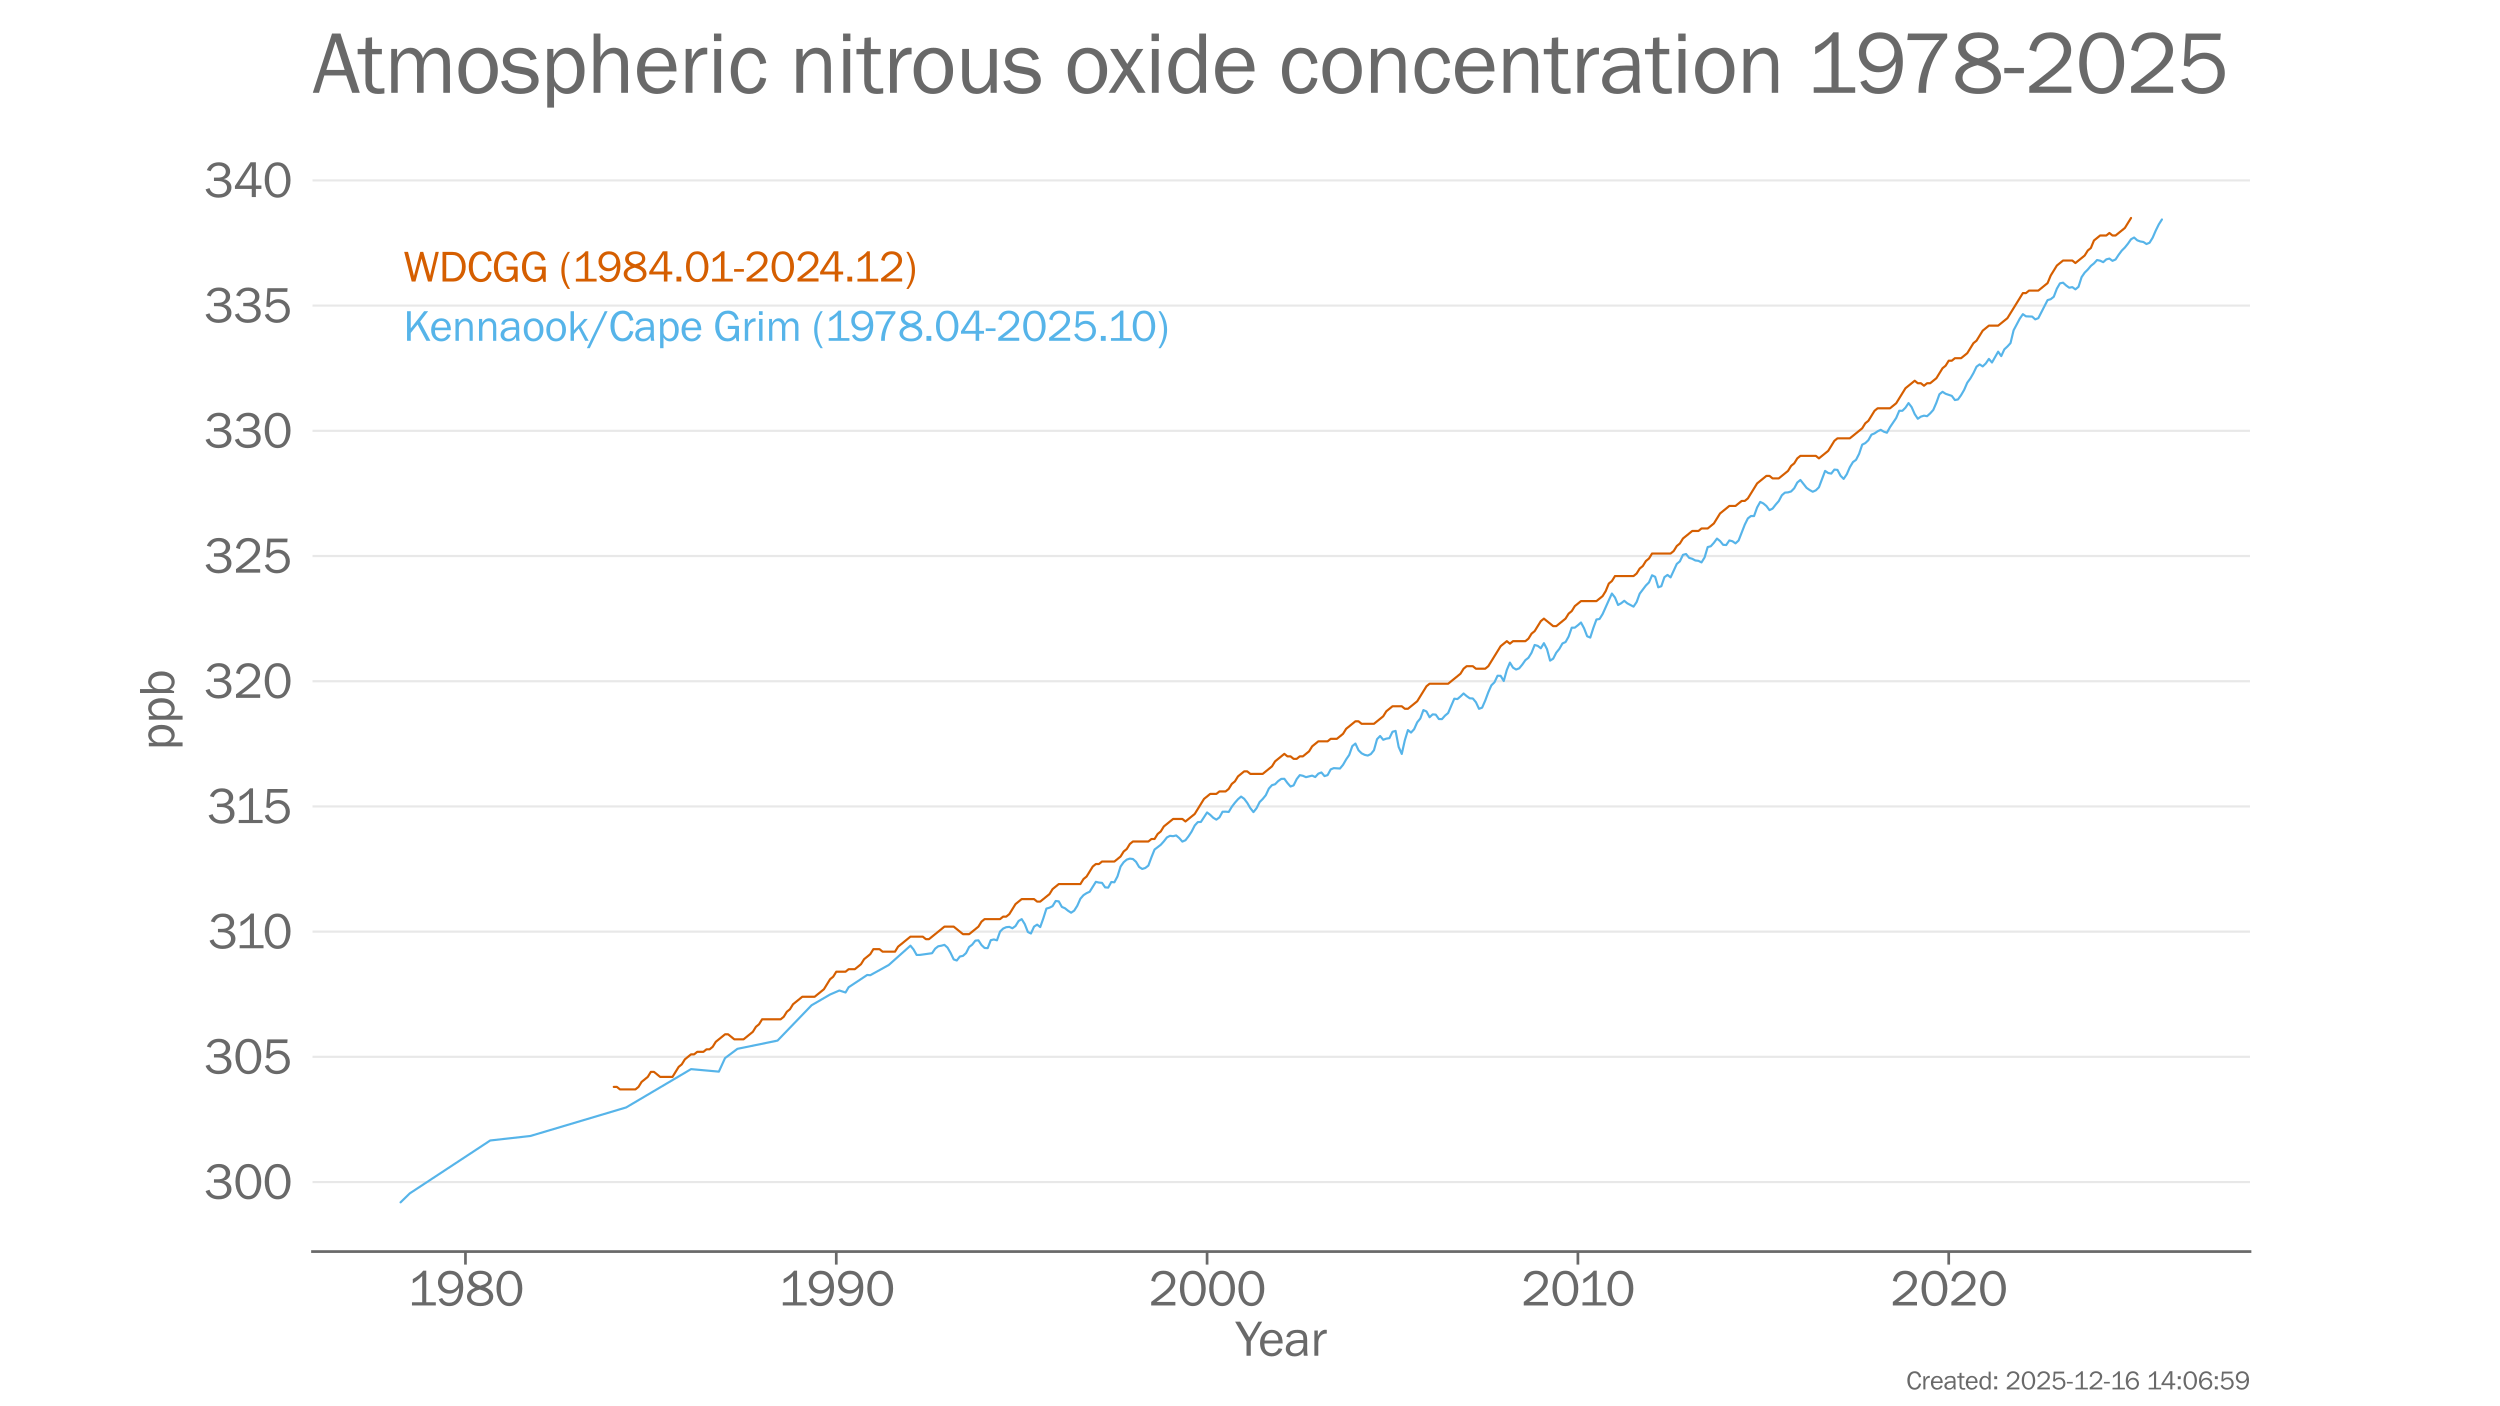 <?xml version="1.0" encoding="utf-8" standalone="no"?>
<!DOCTYPE svg PUBLIC "-//W3C//DTD SVG 1.1//EN"
  "http://www.w3.org/Graphics/SVG/1.1/DTD/svg11.dtd">
<svg xmlns:xlink="http://www.w3.org/1999/xlink" width="1152pt" height="648pt" viewBox="0 0 1152 648" xmlns="http://www.w3.org/2000/svg" version="1.1">
 <defs>
  <style type="text/css">*{stroke-linejoin: round; stroke-linecap: butt}</style>
 </defs>
 <g id="figure_1">
  <g id="patch_1">
   <path d="M 0 648 
L 1152 648 
L 1152 0 
L 0 0 
z
" style="fill: #ffffff"/>
  </g>
  <g id="axes_1">
   <g id="patch_2">
    <path d="M 144 576.72 
L 1036.8 576.72 
L 1036.8 77.76 
L 144 77.76 
L 144 576.72 
z
" style="fill: none"/>
   </g>
   <g id="patch_3">
    <path d="M 144 576.72 
L 1036.8 576.72 
" style="fill: none; stroke: #696969; stroke-width: 1.25; stroke-linejoin: miter; stroke-linecap: square"/>
   </g>
   <g id="matplotlib.axis_1">
    <g id="xtick_1">
     <g id="line2d_1">
      <defs>
       <path id="m8d6d32557e" d="M 0 0 
L 0 6 
" style="stroke: #696969; stroke-width: 1.25"/>
      </defs>
      <g>
       <use xlink:href="#m8d6d32557e" x="214.484" y="576.72" style="fill: #696969; stroke: #696969; stroke-width: 1.25"/>
      </g>
     </g>
     <g id="text_1">
      <!-- 1980 -->
      <g style="fill: #696969" transform="translate(187.668 601.551) scale(0.23 -0.23)">
       <defs>
        <path id="FranklinGothic-Book-31" d="M 3575 397 
L 3575 0 
L 588 0 
L 588 397 
L 1869 397 
L 1869 3691 
Q 1303 3100 694 2769 
L 694 3306 
Q 1534 3747 1997 4353 
L 2378 4353 
L 2378 397 
L 3575 397 
z
" transform="scale(0.016)"/>
        <path id="FranklinGothic-Book-39" d="M 366 778 
L 794 934 
Q 1059 344 1688 344 
Q 2297 344 2605 856 
Q 2913 1369 2922 2247 
Q 2503 1478 1663 1478 
Q 1069 1478 666 1883 
Q 263 2288 263 2884 
Q 263 3491 686 3922 
Q 1109 4353 1766 4353 
Q 2569 4353 2997 3789 
Q 3425 3225 3425 2238 
Q 3425 1200 2972 558 
Q 2519 -84 1681 -84 
Q 703 -84 366 778 
z
M 1781 1906 
Q 2222 1906 2520 2214 
Q 2819 2522 2819 2934 
Q 2819 3334 2536 3621 
Q 2253 3909 1791 3909 
Q 1322 3909 1050 3614 
Q 778 3319 778 2894 
Q 778 2438 1079 2172 
Q 1381 1906 1781 1906 
z
" transform="scale(0.016)"/>
        <path id="FranklinGothic-Book-38" d="M 1247 2213 
Q 438 2566 438 3238 
Q 438 3725 841 4039 
Q 1244 4353 1909 4353 
Q 2566 4353 2953 4051 
Q 3341 3750 3341 3263 
Q 3341 2584 2513 2291 
Q 3181 1981 3351 1693 
Q 3522 1406 3522 1119 
Q 3522 606 3086 261 
Q 2650 -84 1903 -84 
Q 1106 -84 668 267 
Q 231 619 231 1103 
Q 231 1825 1247 2213 
z
M 1894 2478 
Q 2431 2622 2653 2809 
Q 2875 2997 2875 3278 
Q 2875 3606 2611 3776 
Q 2347 3947 1916 3947 
Q 1503 3947 1240 3767 
Q 978 3588 978 3284 
Q 978 2984 1270 2765 
Q 1563 2547 1894 2478 
z
M 1834 1988 
Q 753 1731 753 1084 
Q 753 747 1048 533 
Q 1344 319 1919 319 
Q 2406 319 2703 528 
Q 3000 738 3000 1063 
Q 3000 1684 1834 1988 
z
" transform="scale(0.016)"/>
        <path id="FranklinGothic-Book-30" d="M 1881 -84 
Q 1144 -84 703 555 
Q 263 1194 263 2141 
Q 263 3072 681 3712 
Q 1100 4353 1866 4353 
Q 2666 4353 3080 3684 
Q 3494 3016 3494 2116 
Q 3494 1234 3069 575 
Q 2644 -84 1881 -84 
z
M 1884 334 
Q 2425 334 2684 823 
Q 2944 1313 2944 2053 
Q 2944 2863 2678 3400 
Q 2413 3938 1859 3938 
Q 1325 3938 1064 3447 
Q 803 2956 803 2156 
Q 803 1325 1078 829 
Q 1353 334 1884 334 
z
" transform="scale(0.016)"/>
       </defs>
       <use xlink:href="#FranklinGothic-Book-31"/>
       <use xlink:href="#FranklinGothic-Book-39" transform="translate(57.268 0)"/>
       <use xlink:href="#FranklinGothic-Book-38" transform="translate(115.91 0)"/>
       <use xlink:href="#FranklinGothic-Book-30" transform="translate(174.553 0)"/>
      </g>
     </g>
    </g>
    <g id="xtick_2">
     <g id="line2d_2">
      <g>
       <use xlink:href="#m8d6d32557e" x="385.355" y="576.72" style="fill: #696969; stroke: #696969; stroke-width: 1.25"/>
      </g>
     </g>
     <g id="text_2">
      <!-- 1990 -->
      <g style="fill: #696969" transform="translate(358.538 601.551) scale(0.23 -0.23)">
       <use xlink:href="#FranklinGothic-Book-31"/>
       <use xlink:href="#FranklinGothic-Book-39" transform="translate(57.268 0)"/>
       <use xlink:href="#FranklinGothic-Book-39" transform="translate(115.91 0)"/>
       <use xlink:href="#FranklinGothic-Book-30" transform="translate(174.553 0)"/>
      </g>
     </g>
    </g>
    <g id="xtick_3">
     <g id="line2d_3">
      <g>
       <use xlink:href="#m8d6d32557e" x="556.226" y="576.72" style="fill: #696969; stroke: #696969; stroke-width: 1.25"/>
      </g>
     </g>
     <g id="text_3">
      <!-- 2000 -->
      <g style="fill: #696969" transform="translate(529.251 601.551) scale(0.23 -0.23)">
       <defs>
        <path id="FranklinGothic-Book-32" d="M 3359 444 
L 3359 0 
L 331 0 
L 331 444 
Q 2125 1788 2470 2214 
Q 2816 2641 2816 3059 
Q 2816 3450 2525 3690 
Q 2234 3931 1856 3931 
Q 1466 3931 1166 3667 
Q 866 3403 828 2950 
L 331 3100 
Q 644 4353 1863 4353 
Q 2522 4353 2934 3978 
Q 3347 3603 3347 3063 
Q 3347 2691 3151 2347 
Q 2956 2003 2412 1525 
Q 1869 1047 1006 444 
L 3359 444 
z
" transform="scale(0.016)"/>
       </defs>
       <use xlink:href="#FranklinGothic-Book-32"/>
       <use xlink:href="#FranklinGothic-Book-30" transform="translate(58.643 0)"/>
       <use xlink:href="#FranklinGothic-Book-30" transform="translate(117.285 0)"/>
       <use xlink:href="#FranklinGothic-Book-30" transform="translate(175.928 0)"/>
      </g>
     </g>
    </g>
    <g id="xtick_4">
     <g id="line2d_4">
      <g>
       <use xlink:href="#m8d6d32557e" x="727.097" y="576.72" style="fill: #696969; stroke: #696969; stroke-width: 1.25"/>
      </g>
     </g>
     <g id="text_4">
      <!-- 2010 -->
      <g style="fill: #696969" transform="translate(700.927 601.551) scale(0.23 -0.23)">
       <use xlink:href="#FranklinGothic-Book-32"/>
       <use xlink:href="#FranklinGothic-Book-30" transform="translate(58.643 0)"/>
       <use xlink:href="#FranklinGothic-Book-31" transform="translate(113.535 0)"/>
       <use xlink:href="#FranklinGothic-Book-30" transform="translate(168.928 0)"/>
      </g>
     </g>
    </g>
    <g id="xtick_5">
     <g id="line2d_5">
      <g>
       <use xlink:href="#m8d6d32557e" x="897.967" y="576.72" style="fill: #696969; stroke: #696969; stroke-width: 1.25"/>
      </g>
     </g>
     <g id="text_5">
      <!-- 2020 -->
      <g style="fill: #696969" transform="translate(870.993 601.551) scale(0.23 -0.23)">
       <use xlink:href="#FranklinGothic-Book-32"/>
       <use xlink:href="#FranklinGothic-Book-30" transform="translate(58.643 0)"/>
       <use xlink:href="#FranklinGothic-Book-32" transform="translate(117.285 0)"/>
       <use xlink:href="#FranklinGothic-Book-30" transform="translate(175.928 0)"/>
      </g>
     </g>
    </g>
    <g id="text_6">
     <!-- Year -->
     <g style="fill: #696969" transform="translate(569.366 624.713) scale(0.23 -0.23)">
      <defs>
       <path id="FranklinGothic-Book-59" d="M 3328 4266 
L 1900 1794 
L 1900 0 
L 1366 0 
L 1366 1794 
L -63 4266 
L 566 4266 
L 1700 2303 
L 2841 4266 
L 3328 4266 
z
" transform="scale(0.016)"/>
       <path id="FranklinGothic-Book-65" d="M 2575 941 
L 3031 847 
Q 2906 444 2543 180 
Q 2181 -84 1691 -84 
Q 1044 -84 644 370 
Q 244 825 244 1563 
Q 244 2316 659 2780 
Q 1075 3244 1703 3244 
Q 2322 3244 2698 2816 
Q 3075 2388 3084 1534 
L 791 1534 
Q 791 819 1091 569 
Q 1391 319 1725 319 
Q 2328 319 2575 941 
z
M 2547 1900 
Q 2541 2166 2459 2372 
Q 2378 2578 2184 2723 
Q 1991 2869 1719 2869 
Q 1353 2869 1098 2606 
Q 844 2344 813 1900 
L 2547 1900 
z
" transform="scale(0.016)"/>
       <path id="FranklinGothic-Book-61" d="M 2963 0 
L 2475 0 
Q 2447 150 2419 569 
Q 2094 -84 1313 -84 
Q 781 -84 497 197 
Q 213 478 213 872 
Q 213 1350 619 1658 
Q 1025 1966 2000 1966 
Q 2131 1966 2419 1953 
Q 2419 2328 2361 2495 
Q 2303 2663 2115 2763 
Q 1928 2863 1622 2863 
Q 875 2863 753 2294 
L 300 2372 
Q 466 3244 1694 3244 
Q 2347 3244 2620 2955 
Q 2894 2666 2894 1953 
L 2894 613 
Q 2894 278 2963 0 
z
M 2419 1578 
Q 2119 1597 1963 1597 
Q 1381 1597 1059 1406 
Q 738 1216 738 850 
Q 738 619 911 456 
Q 1084 294 1413 294 
Q 1856 294 2142 616 
Q 2428 938 2428 1372 
Q 2428 1459 2419 1578 
z
" transform="scale(0.016)"/>
       <path id="FranklinGothic-Book-72" d="M 981 0 
L 491 0 
L 491 3156 
L 922 3156 
L 922 2419 
Q 1150 2941 1379 3095 
Q 1609 3250 1850 3250 
Q 1925 3250 2044 3238 
L 2044 2769 
L 1944 2769 
Q 1538 2769 1269 2466 
Q 1000 2163 981 1669 
L 981 0 
z
" transform="scale(0.016)"/>
      </defs>
      <use xlink:href="#FranklinGothic-Book-59"/>
      <use xlink:href="#FranklinGothic-Book-65" transform="translate(45.025 0)"/>
      <use xlink:href="#FranklinGothic-Book-61" transform="translate(97.076 0)"/>
      <use xlink:href="#FranklinGothic-Book-72" transform="translate(149.957 0)"/>
     </g>
    </g>
   </g>
   <g id="matplotlib.axis_2">
    <g id="ytick_1">
     <g id="line2d_6">
      <path d="M 144 544.693 
L 1036.8 544.693 
" clip-path="url(#p1c0ab66832)" style="fill: none; stroke: #d3d3d3; stroke-opacity: 0.5; stroke-linecap: round"/>
     </g>
     <g id="text_7">
      <!-- 300 -->
      <g style="fill: #696969" transform="translate(94.038 552.359) scale(0.23 -0.23)">
       <defs>
        <path id="FranklinGothic-Book-33" d="M 1238 2006 
L 1238 2431 
L 1725 2431 
Q 2259 2431 2489 2650 
Q 2719 2869 2719 3181 
Q 2719 3525 2462 3726 
Q 2206 3928 1819 3928 
Q 1100 3928 825 3234 
L 344 3372 
Q 756 4353 1869 4353 
Q 2494 4353 2878 4020 
Q 3263 3688 3263 3219 
Q 3263 2856 3031 2586 
Q 2800 2316 2438 2247 
Q 2844 2188 3136 1906 
Q 3428 1625 3428 1178 
Q 3428 644 2993 280 
Q 2559 -84 1803 -84 
Q 1203 -84 776 200 
Q 350 484 188 956 
L 684 1122 
Q 909 350 1794 350 
Q 2369 350 2620 595 
Q 2872 841 2872 1181 
Q 2872 1550 2570 1778 
Q 2269 2006 1725 2006 
L 1238 2006 
z
" transform="scale(0.016)"/>
       </defs>
       <use xlink:href="#FranklinGothic-Book-33"/>
       <use xlink:href="#FranklinGothic-Book-30" transform="translate(58.643 0)"/>
       <use xlink:href="#FranklinGothic-Book-30" transform="translate(117.285 0)"/>
      </g>
     </g>
    </g>
    <g id="ytick_2">
     <g id="line2d_7">
      <path d="M 144 486.998 
L 1036.8 486.998 
" clip-path="url(#p1c0ab66832)" style="fill: none; stroke: #d3d3d3; stroke-opacity: 0.5; stroke-linecap: round"/>
     </g>
     <g id="text_8">
      <!-- 305 -->
      <g style="fill: #696969" transform="translate(94.038 494.664) scale(0.23 -0.23)">
       <defs>
        <path id="FranklinGothic-Book-35" d="M 3128 4266 
L 3084 3806 
L 988 3806 
L 897 2422 
Q 1372 2888 1941 2888 
Q 2541 2888 2977 2472 
Q 3413 2056 3413 1409 
Q 3413 753 2939 334 
Q 2466 -84 1781 -84 
Q 1244 -84 825 197 
Q 406 478 275 925 
L 731 1081 
Q 1013 338 1788 338 
Q 2297 338 2597 639 
Q 2897 941 2897 1409 
Q 2897 1900 2600 2175 
Q 2303 2450 1888 2450 
Q 1281 2450 884 1869 
L 463 1959 
L 600 4266 
L 3128 4266 
z
" transform="scale(0.016)"/>
       </defs>
       <use xlink:href="#FranklinGothic-Book-33"/>
       <use xlink:href="#FranklinGothic-Book-30" transform="translate(58.643 0)"/>
       <use xlink:href="#FranklinGothic-Book-35" transform="translate(117.285 0)"/>
      </g>
     </g>
    </g>
    <g id="ytick_3">
     <g id="line2d_8">
      <path d="M 144 429.303 
L 1036.8 429.303 
" clip-path="url(#p1c0ab66832)" style="fill: none; stroke: #d3d3d3; stroke-opacity: 0.5; stroke-linecap: round"/>
     </g>
     <g id="text_9">
      <!-- 310 -->
      <g style="fill: #696969" transform="translate(95.878 436.968) scale(0.23 -0.23)">
       <use xlink:href="#FranklinGothic-Book-33"/>
       <use xlink:href="#FranklinGothic-Book-31" transform="translate(53.893 0)"/>
       <use xlink:href="#FranklinGothic-Book-30" transform="translate(109.285 0)"/>
      </g>
     </g>
    </g>
    <g id="ytick_4">
     <g id="line2d_9">
      <path d="M 144 371.608 
L 1036.8 371.608 
" clip-path="url(#p1c0ab66832)" style="fill: none; stroke: #d3d3d3; stroke-opacity: 0.5; stroke-linecap: round"/>
     </g>
     <g id="text_10">
      <!-- 315 -->
      <g style="fill: #696969" transform="translate(95.447 379.273) scale(0.23 -0.23)">
       <use xlink:href="#FranklinGothic-Book-33"/>
       <use xlink:href="#FranklinGothic-Book-31" transform="translate(53.893 0)"/>
       <use xlink:href="#FranklinGothic-Book-35" transform="translate(111.16 0)"/>
      </g>
     </g>
    </g>
    <g id="ytick_5">
     <g id="line2d_10">
      <path d="M 144 313.912 
L 1036.8 313.912 
" clip-path="url(#p1c0ab66832)" style="fill: none; stroke: #d3d3d3; stroke-opacity: 0.5; stroke-linecap: round"/>
     </g>
     <g id="text_11">
      <!-- 320 -->
      <g style="fill: #696969" transform="translate(94.038 321.578) scale(0.23 -0.23)">
       <use xlink:href="#FranklinGothic-Book-33"/>
       <use xlink:href="#FranklinGothic-Book-32" transform="translate(58.643 0)"/>
       <use xlink:href="#FranklinGothic-Book-30" transform="translate(117.285 0)"/>
      </g>
     </g>
    </g>
    <g id="ytick_6">
     <g id="line2d_11">
      <path d="M 144 256.217 
L 1036.8 256.217 
" clip-path="url(#p1c0ab66832)" style="fill: none; stroke: #d3d3d3; stroke-opacity: 0.5; stroke-linecap: round"/>
     </g>
     <g id="text_12">
      <!-- 325 -->
      <g style="fill: #696969" transform="translate(94.038 263.883) scale(0.23 -0.23)">
       <use xlink:href="#FranklinGothic-Book-33"/>
       <use xlink:href="#FranklinGothic-Book-32" transform="translate(58.643 0)"/>
       <use xlink:href="#FranklinGothic-Book-35" transform="translate(117.285 0)"/>
      </g>
     </g>
    </g>
    <g id="ytick_7">
     <g id="line2d_12">
      <path d="M 144 198.522 
L 1036.8 198.522 
" clip-path="url(#p1c0ab66832)" style="fill: none; stroke: #d3d3d3; stroke-opacity: 0.5; stroke-linecap: round"/>
     </g>
     <g id="text_13">
      <!-- 330 -->
      <g style="fill: #696969" transform="translate(94.038 206.187) scale(0.23 -0.23)">
       <use xlink:href="#FranklinGothic-Book-33"/>
       <use xlink:href="#FranklinGothic-Book-33" transform="translate(58.643 0)"/>
       <use xlink:href="#FranklinGothic-Book-30" transform="translate(117.285 0)"/>
      </g>
     </g>
    </g>
    <g id="ytick_8">
     <g id="line2d_13">
      <path d="M 144 140.827 
L 1036.8 140.827 
" clip-path="url(#p1c0ab66832)" style="fill: none; stroke: #d3d3d3; stroke-opacity: 0.5; stroke-linecap: round"/>
     </g>
     <g id="text_14">
      <!-- 335 -->
      <g style="fill: #696969" transform="translate(94.038 148.492) scale(0.23 -0.23)">
       <use xlink:href="#FranklinGothic-Book-33"/>
       <use xlink:href="#FranklinGothic-Book-33" transform="translate(58.643 0)"/>
       <use xlink:href="#FranklinGothic-Book-35" transform="translate(117.285 0)"/>
      </g>
     </g>
    </g>
    <g id="ytick_9">
     <g id="line2d_14">
      <path d="M 144 83.131 
L 1036.8 83.131 
" clip-path="url(#p1c0ab66832)" style="fill: none; stroke: #d3d3d3; stroke-opacity: 0.5; stroke-linecap: round"/>
     </g>
     <g id="text_15">
      <!-- 340 -->
      <g style="fill: #696969" transform="translate(94.038 90.797) scale(0.23 -0.23)">
       <defs>
        <path id="FranklinGothic-Book-34" d="M 2822 0 
L 2306 0 
L 2306 1016 
L 197 1016 
L 197 1375 
L 2153 4356 
L 2822 4356 
L 2822 1438 
L 3513 1438 
L 3513 1016 
L 2822 1016 
L 2822 0 
z
M 2306 1438 
L 2306 3456 
Q 2306 3675 2316 3928 
Q 2181 3681 2084 3528 
L 753 1438 
L 2306 1438 
z
" transform="scale(0.016)"/>
       </defs>
       <use xlink:href="#FranklinGothic-Book-33"/>
       <use xlink:href="#FranklinGothic-Book-34" transform="translate(58.643 0)"/>
       <use xlink:href="#FranklinGothic-Book-30" transform="translate(117.285 0)"/>
      </g>
     </g>
    </g>
    <g id="text_16">
     <!-- ppb -->
     <g style="fill: #696969" transform="translate(80.207 345.705) rotate(-90) scale(0.23 -0.23)">
      <defs>
       <path id="FranklinGothic-Book-70" d="M 981 -1066 
L 491 -1066 
L 491 3156 
L 931 3156 
L 931 2544 
Q 1266 3244 1928 3244 
Q 2488 3244 2831 2776 
Q 3175 2309 3175 1594 
Q 3175 822 2822 369 
Q 2469 -84 1916 -84 
Q 1322 -84 981 481 
L 981 -1066 
z
M 981 2034 
L 981 1147 
Q 1028 788 1284 553 
Q 1541 319 1819 319 
Q 2141 319 2389 600 
Q 2638 881 2638 1572 
Q 2638 2169 2413 2492 
Q 2188 2816 1816 2816 
Q 1522 2816 1289 2587 
Q 1056 2359 981 2034 
z
" transform="scale(0.016)"/>
       <path id="FranklinGothic-Book-62" d="M 728 0 
L 491 0 
L 491 4266 
L 981 4266 
L 981 2631 
Q 1319 3244 1913 3244 
Q 2456 3244 2823 2816 
Q 3191 2388 3191 1572 
Q 3191 869 2830 392 
Q 2469 -84 1891 -84 
Q 1247 -84 903 522 
L 728 0 
z
M 981 1238 
Q 1016 753 1280 534 
Q 1544 316 1838 316 
Q 2213 316 2442 641 
Q 2672 966 2672 1531 
Q 2672 2141 2450 2489 
Q 2228 2838 1834 2838 
Q 1525 2838 1276 2589 
Q 1028 2341 981 1947 
L 981 1238 
z
" transform="scale(0.016)"/>
      </defs>
      <use xlink:href="#FranklinGothic-Book-70"/>
      <use xlink:href="#FranklinGothic-Book-70" transform="translate(53.418 0)"/>
      <use xlink:href="#FranklinGothic-Book-62" transform="translate(106.836 0)"/>
     </g>
    </g>
   </g>
   <g id="text_17">
    <!-- Atmospheric nitrous oxide concentration 1978-2025 -->
    <g style="fill: #696969" transform="translate(144 42.76) scale(0.4 -0.4)">
     <defs>
      <path id="FranklinGothic-Book-41" d="M 3406 0 
L 2859 0 
L 2428 1247 
L 850 1247 
L 469 0 
L 22 0 
L 1406 4266 
L 2016 4266 
L 3406 0 
z
M 2316 1647 
L 1659 3697 
L 997 1647 
L 2316 1647 
z
" transform="scale(0.016)"/>
      <path id="FranklinGothic-Book-74" d="M 1922 338 
L 1922 -50 
Q 1663 -84 1472 -84 
Q 556 -84 556 872 
L 556 2772 
L -3 2772 
L -3 3156 
L 556 3156 
L 578 3950 
L 1034 3994 
L 1034 3156 
L 1741 3156 
L 1741 2772 
L 1034 2772 
L 1034 791 
Q 1034 303 1541 303 
Q 1709 303 1922 338 
z
" transform="scale(0.016)"/>
      <path id="FranklinGothic-Book-6d" d="M 4719 0 
L 4241 0 
L 4241 1963 
Q 4241 2266 4198 2417 
Q 4156 2569 3993 2695 
Q 3831 2822 3628 2822 
Q 3347 2822 3086 2564 
Q 2825 2306 2825 1778 
L 2825 0 
L 2350 0 
L 2350 2078 
Q 2350 2494 2151 2666 
Q 1953 2838 1734 2838 
Q 1422 2838 1190 2569 
Q 959 2300 959 1888 
L 959 0 
L 491 0 
L 491 3156 
L 913 3156 
L 913 2550 
Q 1266 3244 1884 3244 
Q 2225 3244 2462 3022 
Q 2700 2800 2769 2488 
Q 3094 3244 3766 3244 
Q 4088 3244 4330 3059 
Q 4572 2875 4645 2636 
Q 4719 2397 4719 1963 
L 4719 0 
z
" transform="scale(0.016)"/>
      <path id="FranklinGothic-Book-6f" d="M 1622 -84 
Q 972 -84 608 397 
Q 244 878 244 1591 
Q 244 2344 653 2794 
Q 1063 3244 1672 3244 
Q 2325 3244 2701 2770 
Q 3078 2297 3078 1588 
Q 3078 850 2672 383 
Q 2266 -84 1622 -84 
z
M 1659 319 
Q 2034 319 2287 628 
Q 2541 938 2541 1591 
Q 2541 2247 2275 2542 
Q 2009 2838 1653 2838 
Q 1288 2838 1034 2539 
Q 781 2241 781 1594 
Q 781 909 1034 614 
Q 1288 319 1659 319 
z
" transform="scale(0.016)"/>
      <path id="FranklinGothic-Book-73" d="M 66 819 
L 534 916 
Q 691 319 1522 319 
Q 1828 319 2040 456 
Q 2253 594 2253 844 
Q 2253 1216 1713 1316 
L 1047 1441 
Q 656 1516 425 1734 
Q 194 1953 194 2313 
Q 194 2709 509 2976 
Q 825 3244 1359 3244 
Q 2388 3244 2628 2441 
L 2178 2344 
Q 1984 2838 1381 2838 
Q 1081 2838 889 2714 
Q 697 2591 697 2369 
Q 697 2019 1188 1928 
L 1803 1819 
Q 2769 1644 2769 884 
Q 2769 450 2409 183 
Q 2050 -84 1453 -84 
Q 331 -84 66 819 
z
" transform="scale(0.016)"/>
      <path id="FranklinGothic-Book-68" d="M 2966 0 
L 2475 0 
L 2475 1916 
Q 2475 2253 2433 2422 
Q 2391 2591 2233 2714 
Q 2075 2838 1869 2838 
Q 1491 2838 1236 2528 
Q 981 2219 981 1700 
L 981 0 
L 491 0 
L 491 4266 
L 981 4266 
L 981 2575 
Q 1316 3244 1938 3244 
Q 2216 3244 2433 3134 
Q 2650 3025 2765 2847 
Q 2881 2669 2923 2495 
Q 2966 2322 2966 1916 
L 2966 0 
z
" transform="scale(0.016)"/>
      <path id="FranklinGothic-Book-69" d="M 997 4266 
L 997 3722 
L 469 3722 
L 469 4266 
L 997 4266 
z
M 981 3156 
L 981 0 
L 491 0 
L 491 3156 
L 981 3156 
z
" transform="scale(0.016)"/>
      <path id="FranklinGothic-Book-63" d="M 2356 1106 
L 2800 1028 
Q 2706 506 2384 211 
Q 2063 -84 1581 -84 
Q 928 -84 586 397 
Q 244 878 244 1572 
Q 244 2291 605 2767 
Q 966 3244 1588 3244 
Q 2103 3244 2414 2936 
Q 2725 2628 2800 2141 
L 2356 2056 
Q 2231 2838 1600 2838 
Q 1194 2838 975 2492 
Q 756 2147 756 1597 
Q 756 991 973 655 
Q 1191 319 1584 319 
Q 2194 319 2356 1106 
z
" transform="scale(0.016)"/>
      <path id="FranklinGothic-Book-20" transform="scale(0.016)"/>
      <path id="FranklinGothic-Book-6e" d="M 2978 0 
L 2519 0 
L 2519 2028 
Q 2519 2466 2328 2644 
Q 2138 2822 1866 2822 
Q 1491 2822 1236 2522 
Q 981 2222 981 1731 
L 981 0 
L 491 0 
L 491 3156 
L 947 3156 
L 947 2575 
Q 1331 3244 1944 3244 
Q 2297 3244 2545 3061 
Q 2794 2878 2886 2650 
Q 2978 2422 2978 1825 
L 2978 0 
z
" transform="scale(0.016)"/>
      <path id="FranklinGothic-Book-75" d="M 2975 0 
L 2534 0 
L 2534 603 
Q 2197 -84 1528 -84 
Q 1044 -84 767 234 
Q 491 553 491 1141 
L 491 3156 
L 981 3156 
L 981 1141 
Q 981 672 1176 495 
Q 1372 319 1606 319 
Q 1844 319 2036 453 
Q 2228 588 2356 836 
Q 2484 1084 2484 1378 
L 2484 3156 
L 2975 3156 
L 2975 0 
z
" transform="scale(0.016)"/>
      <path id="FranklinGothic-Book-78" d="M 2691 0 
L 2125 0 
L 1322 1281 
L 500 0 
L 22 0 
L 1084 1638 
L 125 3156 
L 691 3156 
L 1366 2078 
L 2053 3156 
L 2525 3156 
L 1606 1744 
L 2691 0 
z
" transform="scale(0.016)"/>
      <path id="FranklinGothic-Book-64" d="M 2956 4266 
L 2956 0 
L 2509 0 
L 2509 541 
Q 2178 -84 1513 -84 
Q 959 -84 603 380 
Q 247 844 247 1553 
Q 247 2278 600 2761 
Q 953 3244 1538 3244 
Q 2106 3244 2466 2725 
L 2466 4266 
L 2956 4266 
z
M 2466 1938 
Q 2466 2353 2212 2603 
Q 1959 2853 1622 2853 
Q 1256 2853 1020 2528 
Q 784 2203 784 1616 
Q 784 981 1001 650 
Q 1219 319 1597 319 
Q 1941 319 2203 606 
Q 2466 894 2466 1281 
L 2466 1938 
z
" transform="scale(0.016)"/>
      <path id="FranklinGothic-Book-37" d="M 1797 0 
L 1247 0 
Q 1247 1072 1684 2086 
Q 2122 3100 2756 3797 
L 441 3797 
L 494 4266 
L 3313 4266 
L 3313 3947 
Q 2550 3028 2172 2034 
Q 1794 1041 1794 147 
Q 1794 97 1797 0 
z
" transform="scale(0.016)"/>
      <path id="FranklinGothic-Book-2d" d="M 1506 1791 
L 1506 1409 
L 94 1409 
L 94 1791 
L 1506 1791 
z
" transform="scale(0.016)"/>
     </defs>
     <use xlink:href="#FranklinGothic-Book-41"/>
     <use xlink:href="#FranklinGothic-Book-74" transform="translate(52.064 0)"/>
     <use xlink:href="#FranklinGothic-Book-6d" transform="translate(82.826 0)"/>
     <use xlink:href="#FranklinGothic-Book-6f" transform="translate(164.223 0)"/>
     <use xlink:href="#FranklinGothic-Book-73" transform="translate(216.176 0)"/>
     <use xlink:href="#FranklinGothic-Book-70" transform="translate(262.562 0)"/>
     <use xlink:href="#FranklinGothic-Book-68" transform="translate(315.98 0)"/>
     <use xlink:href="#FranklinGothic-Book-65" transform="translate(369.984 0)"/>
     <use xlink:href="#FranklinGothic-Book-72" transform="translate(422.035 0)"/>
     <use xlink:href="#FranklinGothic-Book-69" transform="translate(454.994 0)"/>
     <use xlink:href="#FranklinGothic-Book-63" transform="translate(477.943 0)"/>
     <use xlink:href="#FranklinGothic-Book-20" transform="translate(524.525 0)"/>
     <use xlink:href="#FranklinGothic-Book-6e" transform="translate(549.525 0)"/>
     <use xlink:href="#FranklinGothic-Book-69" transform="translate(603.725 0)"/>
     <use xlink:href="#FranklinGothic-Book-74" transform="translate(626.674 0)"/>
     <use xlink:href="#FranklinGothic-Book-72" transform="translate(657.436 0)"/>
     <use xlink:href="#FranklinGothic-Book-6f" transform="translate(688.645 0)"/>
     <use xlink:href="#FranklinGothic-Book-75" transform="translate(740.598 0)"/>
     <use xlink:href="#FranklinGothic-Book-73" transform="translate(794.748 0)"/>
     <use xlink:href="#FranklinGothic-Book-20" transform="translate(841.135 0)"/>
     <use xlink:href="#FranklinGothic-Book-6f" transform="translate(866.135 0)"/>
     <use xlink:href="#FranklinGothic-Book-78" transform="translate(916.713 0)"/>
     <use xlink:href="#FranklinGothic-Book-69" transform="translate(959.096 0)"/>
     <use xlink:href="#FranklinGothic-Book-64" transform="translate(982.045 0)"/>
     <use xlink:href="#FranklinGothic-Book-65" transform="translate(1035.902 0)"/>
     <use xlink:href="#FranklinGothic-Book-20" transform="translate(1087.953 0)"/>
     <use xlink:href="#FranklinGothic-Book-63" transform="translate(1112.953 0)"/>
     <use xlink:href="#FranklinGothic-Book-6f" transform="translate(1159.535 0)"/>
     <use xlink:href="#FranklinGothic-Book-6e" transform="translate(1211.488 0)"/>
     <use xlink:href="#FranklinGothic-Book-63" transform="translate(1265.688 0)"/>
     <use xlink:href="#FranklinGothic-Book-65" transform="translate(1312.27 0)"/>
     <use xlink:href="#FranklinGothic-Book-6e" transform="translate(1364.32 0)"/>
     <use xlink:href="#FranklinGothic-Book-74" transform="translate(1418.52 0)"/>
     <use xlink:href="#FranklinGothic-Book-72" transform="translate(1449.281 0)"/>
     <use xlink:href="#FranklinGothic-Book-61" transform="translate(1482.24 0)"/>
     <use xlink:href="#FranklinGothic-Book-74" transform="translate(1535.121 0)"/>
     <use xlink:href="#FranklinGothic-Book-69" transform="translate(1565.883 0)"/>
     <use xlink:href="#FranklinGothic-Book-6f" transform="translate(1588.832 0)"/>
     <use xlink:href="#FranklinGothic-Book-6e" transform="translate(1640.785 0)"/>
     <use xlink:href="#FranklinGothic-Book-20" transform="translate(1694.984 0)"/>
     <use xlink:href="#FranklinGothic-Book-31" transform="translate(1719.984 0)"/>
     <use xlink:href="#FranklinGothic-Book-39" transform="translate(1777.252 0)"/>
     <use xlink:href="#FranklinGothic-Book-37" transform="translate(1830.145 0)"/>
     <use xlink:href="#FranklinGothic-Book-38" transform="translate(1888.787 0)"/>
     <use xlink:href="#FranklinGothic-Book-2d" transform="translate(1947.43 0)"/>
     <use xlink:href="#FranklinGothic-Book-32" transform="translate(1972.43 0)"/>
     <use xlink:href="#FranklinGothic-Book-30" transform="translate(2031.072 0)"/>
     <use xlink:href="#FranklinGothic-Book-32" transform="translate(2089.715 0)"/>
     <use xlink:href="#FranklinGothic-Book-35" transform="translate(2148.357 0)"/>
    </g>
   </g>
   <g id="legend_1">
    <g id="text_18">
     <!-- WDCGG (1984.01-2024.12) -->
     <g style="fill: #d55e00" transform="translate(185.856 129.718) scale(0.2 -0.2)">
      <defs>
       <path id="FranklinGothic-Book-57" d="M 5109 4266 
L 4081 0 
L 3547 0 
L 2616 3309 
L 1750 0 
L 1203 0 
L 122 4266 
L 675 4266 
L 1528 809 
L 2434 4266 
L 2866 4266 
L 3844 809 
L 4641 4266 
L 5109 4266 
z
" transform="scale(0.016)"/>
       <path id="FranklinGothic-Book-44" d="M 534 0 
L 534 4266 
L 1966 4266 
Q 2869 4266 3372 3650 
Q 3875 3034 3875 2144 
Q 3875 1241 3384 620 
Q 2894 0 2141 0 
L 534 0 
z
M 1069 453 
L 1934 453 
Q 2622 453 2978 928 
Q 3334 1403 3334 2181 
Q 3334 2813 2995 3316 
Q 2656 3819 1934 3819 
L 1069 3819 
L 1069 453 
z
" transform="scale(0.016)"/>
       <path id="FranklinGothic-Book-43" d="M 3091 1434 
L 3578 1325 
Q 3228 -84 1997 -84 
Q 1188 -84 727 569 
Q 266 1222 266 2175 
Q 266 3159 747 3756 
Q 1228 4353 2038 4353 
Q 3238 4353 3578 2981 
L 3075 2881 
Q 2800 3900 2034 3900 
Q 1469 3900 1158 3426 
Q 847 2953 847 2097 
Q 847 1313 1165 839 
Q 1484 366 2009 366 
Q 2825 366 3091 1434 
z
" transform="scale(0.016)"/>
       <path id="FranklinGothic-Book-47" d="M 3694 2150 
L 3694 -56 
L 3366 -56 
L 3219 478 
Q 2825 -84 2047 -84 
Q 1203 -84 734 550 
Q 266 1184 266 2091 
Q 266 3059 762 3706 
Q 1259 4353 2113 4353 
Q 3291 4353 3650 3116 
L 3144 2994 
Q 3034 3469 2734 3684 
Q 2434 3900 2078 3900 
Q 1447 3900 1147 3390 
Q 847 2881 847 2113 
Q 847 1284 1183 817 
Q 1519 350 2097 350 
Q 2547 350 2848 648 
Q 3150 947 3150 1472 
Q 3150 1569 3144 1703 
L 2088 1703 
L 2088 2150 
L 3694 2150 
z
" transform="scale(0.016)"/>
       <path id="FranklinGothic-Book-28" d="M 1581 -1066 
L 1253 -1066 
Q 334 141 334 1606 
Q 334 3006 1253 4266 
L 1581 4266 
Q 791 3088 791 1600 
Q 791 181 1581 -1066 
z
" transform="scale(0.016)"/>
       <path id="FranklinGothic-Book-2e" d="M 1150 700 
L 1150 0 
L 453 0 
L 453 700 
L 1150 700 
z
" transform="scale(0.016)"/>
       <path id="FranklinGothic-Book-29" d="M 297 4266 
L 622 4266 
Q 1544 3059 1544 1594 
Q 1544 194 622 -1066 
L 297 -1066 
Q 1088 113 1088 1600 
Q 1088 3019 297 4266 
z
" transform="scale(0.016)"/>
      </defs>
      <use xlink:href="#FranklinGothic-Book-57"/>
      <use xlink:href="#FranklinGothic-Book-44" transform="translate(81.738 0)"/>
      <use xlink:href="#FranklinGothic-Book-43" transform="translate(146.436 0)"/>
      <use xlink:href="#FranklinGothic-Book-47" transform="translate(204.346 0)"/>
      <use xlink:href="#FranklinGothic-Book-47" transform="translate(269.043 0)"/>
      <use xlink:href="#FranklinGothic-Book-20" transform="translate(333.74 0)"/>
      <use xlink:href="#FranklinGothic-Book-28" transform="translate(358.74 0)"/>
      <use xlink:href="#FranklinGothic-Book-31" transform="translate(388.086 0)"/>
      <use xlink:href="#FranklinGothic-Book-39" transform="translate(445.354 0)"/>
      <use xlink:href="#FranklinGothic-Book-38" transform="translate(503.996 0)"/>
      <use xlink:href="#FranklinGothic-Book-34" transform="translate(563.389 0)"/>
      <use xlink:href="#FranklinGothic-Book-2e" transform="translate(622.031 0)"/>
      <use xlink:href="#FranklinGothic-Book-30" transform="translate(647.031 0)"/>
      <use xlink:href="#FranklinGothic-Book-31" transform="translate(701.924 0)"/>
      <use xlink:href="#FranklinGothic-Book-2d" transform="translate(760.566 0)"/>
      <use xlink:href="#FranklinGothic-Book-32" transform="translate(785.566 0)"/>
      <use xlink:href="#FranklinGothic-Book-30" transform="translate(844.209 0)"/>
      <use xlink:href="#FranklinGothic-Book-32" transform="translate(902.852 0)"/>
      <use xlink:href="#FranklinGothic-Book-34" transform="translate(957.119 0)"/>
      <use xlink:href="#FranklinGothic-Book-2e" transform="translate(1015.762 0)"/>
      <use xlink:href="#FranklinGothic-Book-31" transform="translate(1036.887 0)"/>
      <use xlink:href="#FranklinGothic-Book-32" transform="translate(1095.529 0)"/>
      <use xlink:href="#FranklinGothic-Book-29" transform="translate(1154.172 0)"/>
     </g>
    </g>
    <g id="text_19">
     <!-- Kennaook/Cape Grim (1978.04-2025.10) -->
     <g style="fill: #56b4e9" transform="translate(185.856 157.05) scale(0.2 -0.2)">
      <defs>
       <path id="FranklinGothic-Book-4b" d="M 3906 0 
L 3322 0 
L 2047 2353 
L 1069 1138 
L 1069 0 
L 534 0 
L 534 4266 
L 1069 4266 
L 1069 1791 
L 2997 4266 
L 3575 4266 
L 2419 2772 
L 3906 0 
z
" transform="scale(0.016)"/>
       <path id="FranklinGothic-Book-6b" d="M 3097 0 
L 2588 0 
L 1666 1763 
L 981 975 
L 981 0 
L 491 0 
L 491 4266 
L 981 4266 
L 981 1534 
L 2447 3156 
L 2972 3156 
L 1984 2047 
L 3097 0 
z
" transform="scale(0.016)"/>
       <path id="FranklinGothic-Book-2f" d="M 119 -1066 
L -300 -1066 
L 2275 4266 
L 2694 4266 
L 119 -1066 
z
" transform="scale(0.016)"/>
      </defs>
      <use xlink:href="#FranklinGothic-Book-4b"/>
      <use xlink:href="#FranklinGothic-Book-65" transform="translate(60.217 0)"/>
      <use xlink:href="#FranklinGothic-Book-6e" transform="translate(112.268 0)"/>
      <use xlink:href="#FranklinGothic-Book-6e" transform="translate(166.467 0)"/>
      <use xlink:href="#FranklinGothic-Book-61" transform="translate(220.666 0)"/>
      <use xlink:href="#FranklinGothic-Book-6f" transform="translate(273.547 0)"/>
      <use xlink:href="#FranklinGothic-Book-6f" transform="translate(325.5 0)"/>
      <use xlink:href="#FranklinGothic-Book-6b" transform="translate(377.453 0)"/>
      <use xlink:href="#FranklinGothic-Book-2f" transform="translate(427.551 0)"/>
      <use xlink:href="#FranklinGothic-Book-43" transform="translate(472.961 0)"/>
      <use xlink:href="#FranklinGothic-Book-61" transform="translate(530.871 0)"/>
      <use xlink:href="#FranklinGothic-Book-70" transform="translate(583.752 0)"/>
      <use xlink:href="#FranklinGothic-Book-65" transform="translate(637.17 0)"/>
      <use xlink:href="#FranklinGothic-Book-20" transform="translate(689.221 0)"/>
      <use xlink:href="#FranklinGothic-Book-47" transform="translate(714.221 0)"/>
      <use xlink:href="#FranklinGothic-Book-72" transform="translate(778.918 0)"/>
      <use xlink:href="#FranklinGothic-Book-69" transform="translate(811.877 0)"/>
      <use xlink:href="#FranklinGothic-Book-6d" transform="translate(834.826 0)"/>
      <use xlink:href="#FranklinGothic-Book-20" transform="translate(916.223 0)"/>
      <use xlink:href="#FranklinGothic-Book-28" transform="translate(941.223 0)"/>
      <use xlink:href="#FranklinGothic-Book-31" transform="translate(970.568 0)"/>
      <use xlink:href="#FranklinGothic-Book-39" transform="translate(1027.836 0)"/>
      <use xlink:href="#FranklinGothic-Book-37" transform="translate(1080.729 0)"/>
      <use xlink:href="#FranklinGothic-Book-38" transform="translate(1139.371 0)"/>
      <use xlink:href="#FranklinGothic-Book-2e" transform="translate(1198.014 0)"/>
      <use xlink:href="#FranklinGothic-Book-30" transform="translate(1223.014 0)"/>
      <use xlink:href="#FranklinGothic-Book-34" transform="translate(1281.656 0)"/>
      <use xlink:href="#FranklinGothic-Book-2d" transform="translate(1340.299 0)"/>
      <use xlink:href="#FranklinGothic-Book-32" transform="translate(1365.299 0)"/>
      <use xlink:href="#FranklinGothic-Book-30" transform="translate(1423.941 0)"/>
      <use xlink:href="#FranklinGothic-Book-32" transform="translate(1482.584 0)"/>
      <use xlink:href="#FranklinGothic-Book-35" transform="translate(1541.227 0)"/>
      <use xlink:href="#FranklinGothic-Book-2e" transform="translate(1599.869 0)"/>
      <use xlink:href="#FranklinGothic-Book-31" transform="translate(1620.994 0)"/>
      <use xlink:href="#FranklinGothic-Book-30" transform="translate(1676.387 0)"/>
      <use xlink:href="#FranklinGothic-Book-29" transform="translate(1735.029 0)"/>
     </g>
    </g>
   </g>
   <g id="line2d_15">
    <path d="M 184.582 554.04 
L 188.854 549.886 
L 225.876 525.539 
L 244.387 523.462 
L 288.528 510.307 
L 318.431 492.652 
L 331.246 493.806 
L 334.094 487.575 
L 339.789 483.306 
L 358.3 479.498 
L 373.964 463.228 
L 382.507 458.266 
L 386.779 456.42 
L 389.627 457.343 
L 391.051 454.92 
L 399.594 449.265 
L 401.018 449.381 
L 409.562 444.65 
L 419.529 435.765 
L 420.953 437.496 
L 422.377 440.034 
L 423.801 440.034 
L 429.497 439.238 
L 430.921 437.149 
L 432.344 436.042 
L 433.768 435.776 
L 435.192 435.396 
L 436.616 436.653 
L 438.04 439.123 
L 439.464 442.1 
L 440.888 442.596 
L 442.312 440.761 
L 443.736 440.473 
L 445.16 439.18 
L 446.584 436.365 
L 448.008 435.28 
L 449.432 433.445 
L 450.856 433.307 
L 452.279 435.476 
L 453.703 436.826 
L 455.127 436.907 
L 456.551 433.226 
L 457.975 432.903 
L 459.399 433.295 
L 460.823 429.28 
L 462.247 427.884 
L 463.671 427.249 
L 465.095 427.11 
L 466.519 427.745 
L 467.943 426.718 
L 469.367 424.399 
L 470.79 423.533 
L 472.214 425.83 
L 473.638 429.464 
L 475.062 430.157 
L 476.486 426.995 
L 477.91 426.072 
L 479.334 427.191 
L 480.758 423.187 
L 482.182 418.687 
L 483.606 418.26 
L 485.03 417.545 
L 486.454 415.179 
L 487.878 415.352 
L 489.301 417.902 
L 490.725 418.514 
L 492.149 419.668 
L 493.573 420.579 
L 494.997 419.61 
L 496.421 417.36 
L 497.845 414.129 
L 499.269 412.49 
L 500.693 411.567 
L 502.117 410.921 
L 504.965 406.352 
L 506.389 406.686 
L 507.812 406.825 
L 509.236 408.902 
L 510.66 409.017 
L 512.084 406.432 
L 513.508 406.559 
L 514.932 403.859 
L 516.356 399.313 
L 517.78 397.305 
L 519.204 396.105 
L 520.628 395.655 
L 522.052 395.84 
L 523.476 397.109 
L 524.9 399.486 
L 526.323 400.409 
L 527.747 399.971 
L 529.171 398.851 
L 530.595 394.997 
L 532.019 391.466 
L 534.867 389.285 
L 536.291 387.705 
L 537.715 385.881 
L 539.139 385.154 
L 540.563 385.304 
L 541.987 384.981 
L 543.411 386.193 
L 544.834 387.808 
L 546.258 387.185 
L 547.682 385.362 
L 549.106 383.181 
L 550.53 380.4 
L 551.954 378.82 
L 553.378 378.75 
L 556.226 374.377 
L 557.65 375.473 
L 559.074 376.835 
L 560.498 377.689 
L 561.922 376.65 
L 563.345 374.054 
L 564.769 374.019 
L 566.193 374.146 
L 567.617 371.769 
L 569.041 369.911 
L 570.465 368.284 
L 571.889 367.061 
L 573.313 368.077 
L 574.737 369.969 
L 576.161 372.404 
L 577.585 374.215 
L 579.009 372.438 
L 580.433 369.611 
L 581.856 368.181 
L 583.28 366.427 
L 584.704 363.369 
L 586.128 361.799 
L 587.552 361.384 
L 588.976 359.93 
L 590.4 358.915 
L 591.824 358.869 
L 593.248 360.807 
L 594.672 362.423 
L 596.096 361.915 
L 597.52 359.007 
L 598.944 357.184 
L 600.367 357.484 
L 601.791 358.118 
L 604.639 357.403 
L 606.063 358.061 
L 607.487 356.503 
L 608.911 355.949 
L 610.335 357.622 
L 611.759 357.172 
L 613.183 354.541 
L 614.607 353.953 
L 617.455 354.138 
L 618.878 352.43 
L 620.302 349.949 
L 621.726 347.86 
L 623.15 343.799 
L 624.574 342.633 
L 625.998 345.714 
L 627.422 347.122 
L 628.846 347.837 
L 630.27 348.16 
L 631.694 347.468 
L 633.118 345.702 
L 634.542 340.614 
L 635.966 339.148 
L 637.389 340.891 
L 638.813 340.36 
L 640.237 340.141 
L 641.661 337.198 
L 643.085 336.806 
L 644.509 344.202 
L 645.933 347.41 
L 647.357 341.064 
L 648.781 336.414 
L 650.205 337.567 
L 651.629 336.021 
L 653.053 332.836 
L 654.477 331.094 
L 655.9 327.205 
L 657.324 327.852 
L 658.748 330.506 
L 660.172 329.179 
L 661.596 329.305 
L 663.02 331.325 
L 664.444 331.371 
L 665.868 329.756 
L 667.292 328.579 
L 670.14 321.955 
L 671.564 322.14 
L 672.988 320.928 
L 674.411 319.555 
L 675.835 320.767 
L 677.259 321.77 
L 678.683 321.863 
L 680.107 323.582 
L 681.531 326.617 
L 682.955 326.098 
L 684.379 322.855 
L 685.803 319.013 
L 687.227 315.793 
L 688.651 314.397 
L 690.075 311.374 
L 691.499 311.432 
L 692.922 313.797 
L 694.346 308.708 
L 695.77 305.327 
L 697.194 307.647 
L 698.618 308.512 
L 700.042 307.97 
L 701.466 306.25 
L 702.89 304.208 
L 704.314 303.1 
L 705.738 300.793 
L 707.162 297.215 
L 708.586 297.608 
L 710.01 298.715 
L 711.433 296.373 
L 712.857 299.119 
L 714.281 304.416 
L 715.705 303.527 
L 717.129 300.746 
L 718.553 299.004 
L 719.977 296.5 
L 721.401 295.865 
L 722.825 293.327 
L 724.249 289.253 
L 725.673 289.219 
L 727.097 288.111 
L 728.521 286.853 
L 729.944 289.519 
L 731.368 293.2 
L 732.792 293.788 
L 734.216 289.346 
L 735.64 285.457 
L 737.064 285.238 
L 738.488 282.953 
L 741.336 276.595 
L 742.76 273.503 
L 744.184 275.326 
L 745.608 278.776 
L 747.032 277.98 
L 748.456 276.849 
L 749.879 278.026 
L 752.727 279.538 
L 754.151 277.437 
L 755.575 273.56 
L 758.423 269.799 
L 759.847 268.379 
L 761.271 265.091 
L 762.695 265.795 
L 764.119 270.629 
L 765.543 270.133 
L 766.967 265.956 
L 768.39 264.929 
L 769.814 266.06 
L 772.662 259.852 
L 774.086 258.675 
L 775.51 255.675 
L 776.934 255.294 
L 778.358 257.06 
L 779.782 257.498 
L 781.206 258.26 
L 782.63 258.433 
L 784.054 259.16 
L 785.478 256.863 
L 786.901 252.086 
L 788.325 251.717 
L 789.749 250.136 
L 791.173 248.186 
L 792.597 249.305 
L 794.021 251.059 
L 795.445 251.152 
L 796.869 249.04 
L 798.293 249.398 
L 799.717 250.378 
L 801.141 249.074 
L 803.989 241.759 
L 805.412 238.886 
L 806.836 237.778 
L 808.26 237.801 
L 809.684 233.82 
L 811.108 231.293 
L 812.532 231.974 
L 813.956 233.162 
L 815.38 235.066 
L 816.804 234.362 
L 818.228 232.527 
L 819.652 230.9 
L 821.076 228.223 
L 822.5 227 
L 823.923 226.896 
L 825.347 226.458 
L 826.771 225.004 
L 828.195 222.339 
L 829.619 221.173 
L 832.467 224.808 
L 833.891 225.812 
L 835.315 226.585 
L 836.739 225.95 
L 838.163 224.542 
L 841.011 216.996 
L 842.434 217.965 
L 843.858 218.231 
L 845.282 216.384 
L 846.706 216.534 
L 848.13 219.235 
L 849.554 220.677 
L 850.978 218.577 
L 852.402 215.3 
L 853.826 212.934 
L 855.25 211.896 
L 856.674 209.138 
L 858.098 204.903 
L 859.522 204.188 
L 860.945 202.838 
L 862.369 200.299 
L 863.793 199.71 
L 865.217 198.73 
L 866.641 198.06 
L 868.065 198.914 
L 869.489 199.399 
L 870.913 196.837 
L 873.761 192.614 
L 875.185 189.268 
L 876.609 189.302 
L 878.033 187.871 
L 879.456 185.737 
L 880.88 187.606 
L 882.304 190.825 
L 883.728 192.96 
L 885.152 191.979 
L 886.576 191.541 
L 888 191.772 
L 889.424 190.491 
L 890.848 188.898 
L 892.272 185.598 
L 893.696 181.663 
L 895.12 180.544 
L 896.544 181.456 
L 899.391 182.425 
L 900.815 184.34 
L 902.239 184.063 
L 903.663 182.09 
L 905.087 179.644 
L 906.511 176.355 
L 907.935 174.405 
L 909.359 171.936 
L 910.783 168.97 
L 912.207 167.909 
L 913.631 168.843 
L 915.055 167.482 
L 916.478 165.382 
L 917.902 167.043 
L 920.75 162.047 
L 922.174 164.089 
L 923.598 160.985 
L 925.022 159.658 
L 926.446 158.101 
L 927.87 152.193 
L 930.718 146.827 
L 932.142 144.773 
L 933.566 145.765 
L 936.413 145.881 
L 937.837 147.162 
L 939.261 146.608 
L 943.533 138.277 
L 944.957 137.873 
L 946.381 136.742 
L 947.805 133.026 
L 949.229 130.557 
L 950.653 130.268 
L 952.077 131.549 
L 953.5 132.576 
L 954.924 132.311 
L 956.348 133.326 
L 957.772 132.172 
L 959.196 127.707 
L 960.62 125.63 
L 962.044 124.222 
L 963.468 122.526 
L 964.892 121.383 
L 966.316 119.826 
L 967.74 120.126 
L 969.164 120.806 
L 970.588 119.514 
L 972.011 119.156 
L 973.435 120.195 
L 974.859 119.56 
L 976.283 117.391 
L 977.707 115.487 
L 979.131 114.068 
L 980.555 112.291 
L 981.979 110.248 
L 983.403 109.452 
L 984.827 110.721 
L 986.251 111.264 
L 987.675 111.506 
L 989.099 112.452 
L 990.522 111.841 
L 991.946 109.533 
L 993.37 106.244 
L 994.794 103.359 
L 996.218 101.132 
L 996.218 101.132 
" clip-path="url(#p1c0ab66832)" style="fill: none; stroke: #56b4e9; stroke-linecap: round"/>
   </g>
   <g id="line2d_16">
    <path d="M 282.833 500.845 
L 284.256 500.845 
L 285.68 501.999 
L 292.8 501.999 
L 294.224 500.845 
L 295.648 498.537 
L 298.496 496.229 
L 299.92 493.922 
L 301.344 493.922 
L 304.191 496.229 
L 309.887 496.229 
L 312.735 491.614 
L 314.159 490.46 
L 315.583 488.152 
L 318.431 485.844 
L 319.855 485.844 
L 321.278 484.69 
L 324.126 484.69 
L 325.55 483.536 
L 326.974 483.536 
L 328.398 482.383 
L 329.822 480.075 
L 334.094 476.613 
L 335.518 476.613 
L 338.366 478.921 
L 342.637 478.921 
L 346.909 475.459 
L 348.333 473.151 
L 349.757 471.997 
L 351.181 469.69 
L 359.724 469.69 
L 361.148 468.536 
L 362.572 466.228 
L 363.996 465.074 
L 365.42 462.766 
L 369.692 459.304 
L 375.388 459.304 
L 379.659 455.843 
L 382.507 451.227 
L 383.931 450.073 
L 385.355 447.765 
L 389.627 447.765 
L 391.051 446.611 
L 393.899 446.611 
L 396.746 444.304 
L 398.17 441.996 
L 401.018 439.688 
L 402.442 437.38 
L 405.29 437.38 
L 406.714 438.534 
L 412.41 438.534 
L 413.833 436.226 
L 419.529 431.611 
L 425.225 431.611 
L 426.649 432.765 
L 428.073 432.765 
L 435.192 426.995 
L 439.464 426.995 
L 443.736 430.457 
L 446.584 430.457 
L 450.856 426.995 
L 452.279 424.687 
L 453.703 423.533 
L 460.823 423.533 
L 462.247 422.379 
L 463.671 422.379 
L 465.095 421.226 
L 467.943 416.61 
L 470.79 414.302 
L 476.486 414.302 
L 477.91 415.456 
L 479.334 415.456 
L 483.606 411.994 
L 485.03 409.687 
L 487.878 407.379 
L 497.845 407.379 
L 499.269 405.071 
L 500.693 403.917 
L 503.541 399.301 
L 504.965 398.147 
L 506.389 398.147 
L 507.812 396.994 
L 513.508 396.994 
L 516.356 394.686 
L 517.78 392.378 
L 519.204 391.224 
L 520.628 388.916 
L 522.052 387.762 
L 529.171 387.762 
L 530.595 386.608 
L 532.019 386.608 
L 533.443 384.301 
L 534.867 383.147 
L 536.291 380.839 
L 540.563 377.377 
L 544.834 377.377 
L 546.258 378.531 
L 550.53 375.069 
L 554.802 368.146 
L 557.65 365.838 
L 560.498 365.838 
L 561.922 364.684 
L 564.769 364.684 
L 566.193 363.53 
L 567.617 361.222 
L 569.041 360.069 
L 570.465 357.761 
L 573.313 355.453 
L 574.737 355.453 
L 576.161 356.607 
L 581.856 356.607 
L 586.128 353.145 
L 587.552 350.837 
L 591.824 347.376 
L 593.248 348.53 
L 594.672 348.53 
L 596.096 349.683 
L 597.52 349.683 
L 598.944 348.53 
L 600.367 348.53 
L 603.215 346.222 
L 604.639 343.914 
L 607.487 341.606 
L 611.759 341.606 
L 613.183 340.452 
L 616.031 340.452 
L 618.878 338.144 
L 620.302 335.837 
L 624.574 332.375 
L 625.998 332.375 
L 627.422 333.529 
L 633.118 333.529 
L 637.389 330.067 
L 638.813 327.759 
L 641.661 325.451 
L 645.933 325.451 
L 647.357 326.605 
L 648.781 326.605 
L 653.053 323.144 
L 657.324 316.22 
L 658.748 315.066 
L 667.292 315.066 
L 672.988 310.451 
L 674.411 308.143 
L 675.835 306.989 
L 678.683 306.989 
L 680.107 308.143 
L 684.379 308.143 
L 685.803 306.989 
L 691.499 297.758 
L 694.346 295.45 
L 695.77 296.604 
L 697.194 295.45 
L 702.89 295.45 
L 704.314 294.296 
L 705.738 291.988 
L 707.162 290.834 
L 710.01 286.219 
L 711.433 285.065 
L 715.705 288.526 
L 717.129 288.526 
L 721.401 285.065 
L 722.825 282.757 
L 724.249 281.603 
L 725.673 279.295 
L 728.521 276.987 
L 735.64 276.987 
L 738.488 274.68 
L 739.912 272.372 
L 741.336 268.91 
L 742.76 267.756 
L 744.184 265.448 
L 752.727 265.448 
L 754.151 264.294 
L 755.575 261.987 
L 756.999 260.833 
L 758.423 258.525 
L 759.847 257.371 
L 761.271 255.063 
L 769.814 255.063 
L 771.238 253.909 
L 772.662 251.602 
L 774.086 250.448 
L 775.51 248.14 
L 779.782 244.678 
L 782.63 244.678 
L 784.054 243.524 
L 786.901 243.524 
L 789.749 241.216 
L 792.597 236.601 
L 796.869 233.139 
L 799.717 233.139 
L 802.565 230.831 
L 803.989 230.831 
L 805.412 229.677 
L 809.684 222.754 
L 813.956 219.292 
L 815.38 219.292 
L 816.804 220.446 
L 819.652 220.446 
L 823.923 216.984 
L 825.347 214.677 
L 826.771 213.523 
L 828.195 211.215 
L 829.619 210.061 
L 836.739 210.061 
L 838.163 211.215 
L 842.434 207.753 
L 845.282 203.138 
L 846.706 201.984 
L 852.402 201.984 
L 858.098 197.368 
L 859.522 195.06 
L 860.945 193.906 
L 863.793 189.291 
L 865.217 188.137 
L 870.913 188.137 
L 873.761 185.829 
L 878.033 178.906 
L 882.304 175.444 
L 883.728 176.598 
L 885.152 176.598 
L 886.576 177.752 
L 888 176.598 
L 889.424 176.598 
L 892.272 174.29 
L 895.12 169.674 
L 896.544 168.52 
L 897.967 166.213 
L 899.391 166.213 
L 900.815 165.059 
L 903.663 165.059 
L 906.511 162.751 
L 909.359 158.135 
L 910.783 156.981 
L 913.631 152.366 
L 916.478 150.058 
L 920.75 150.058 
L 925.022 146.596 
L 932.142 135.057 
L 933.566 135.057 
L 934.989 133.903 
L 939.261 133.903 
L 943.533 130.442 
L 944.957 126.98 
L 947.805 122.364 
L 950.653 120.056 
L 954.924 120.056 
L 956.348 121.21 
L 960.62 117.749 
L 962.044 115.441 
L 963.468 114.287 
L 964.892 110.825 
L 967.74 108.517 
L 970.588 108.517 
L 972.011 107.363 
L 973.435 108.517 
L 974.859 108.517 
L 979.131 105.056 
L 981.979 100.44 
L 981.979 100.44 
" clip-path="url(#p1c0ab66832)" style="fill: none; stroke: #d55e00; stroke-linecap: round"/>
   </g>
  </g>
  <g id="text_20">
   <g id="patch_4">
    <path d="M 874.434 646.183 
L 1040.76 646.183 
L 1040.76 628.265 
L 874.434 628.265 
z
" style="fill: #ffffff; stroke: #ffffff; stroke-linejoin: miter"/>
   </g>
   <!-- Created: 2025-12-16 14:06:59 -->
   <g style="fill: #696969" transform="translate(878.394 640.224) scale(0.12 -0.12)">
    <defs>
     <path id="FranklinGothic-Book-3a" d="M 1150 3156 
L 1150 2456 
L 453 2456 
L 453 3156 
L 1150 3156 
z
M 1150 703 
L 1150 0 
L 453 0 
L 453 703 
L 1150 703 
z
" transform="scale(0.016)"/>
     <path id="FranklinGothic-Book-36" d="M 3428 3394 
L 2947 3263 
Q 2700 3913 2047 3913 
Q 847 3913 819 1928 
Q 1009 2369 1359 2581 
Q 1709 2794 2100 2794 
Q 2694 2794 3095 2380 
Q 3497 1966 3497 1388 
Q 3497 788 3070 352 
Q 2644 -84 1978 -84 
Q 1222 -84 773 486 
Q 325 1056 325 2038 
Q 325 2997 748 3675 
Q 1172 4353 2059 4353 
Q 3081 4353 3428 3394 
z
M 1969 344 
Q 2422 344 2711 642 
Q 3000 941 3000 1359 
Q 3000 1772 2717 2067 
Q 2434 2363 2016 2363 
Q 1584 2363 1262 2053 
Q 941 1744 941 1328 
Q 941 944 1228 644 
Q 1516 344 1969 344 
z
" transform="scale(0.016)"/>
    </defs>
    <use xlink:href="#FranklinGothic-Book-43"/>
    <use xlink:href="#FranklinGothic-Book-72" transform="translate(57.91 0)"/>
    <use xlink:href="#FranklinGothic-Book-65" transform="translate(90.869 0)"/>
    <use xlink:href="#FranklinGothic-Book-61" transform="translate(142.92 0)"/>
    <use xlink:href="#FranklinGothic-Book-74" transform="translate(195.801 0)"/>
    <use xlink:href="#FranklinGothic-Book-65" transform="translate(224.812 0)"/>
    <use xlink:href="#FranklinGothic-Book-64" transform="translate(276.863 0)"/>
    <use xlink:href="#FranklinGothic-Book-3a" transform="translate(330.721 0)"/>
    <use xlink:href="#FranklinGothic-Book-20" transform="translate(355.721 0)"/>
    <use xlink:href="#FranklinGothic-Book-32" transform="translate(380.721 0)"/>
    <use xlink:href="#FranklinGothic-Book-30" transform="translate(439.363 0)"/>
    <use xlink:href="#FranklinGothic-Book-32" transform="translate(498.006 0)"/>
    <use xlink:href="#FranklinGothic-Book-35" transform="translate(556.648 0)"/>
    <use xlink:href="#FranklinGothic-Book-2d" transform="translate(615.291 0)"/>
    <use xlink:href="#FranklinGothic-Book-31" transform="translate(640.291 0)"/>
    <use xlink:href="#FranklinGothic-Book-32" transform="translate(698.934 0)"/>
    <use xlink:href="#FranklinGothic-Book-2d" transform="translate(757.576 0)"/>
    <use xlink:href="#FranklinGothic-Book-31" transform="translate(782.576 0)"/>
    <use xlink:href="#FranklinGothic-Book-36" transform="translate(837.844 0)"/>
    <use xlink:href="#FranklinGothic-Book-20" transform="translate(896.486 0)"/>
    <use xlink:href="#FranklinGothic-Book-31" transform="translate(921.486 0)"/>
    <use xlink:href="#FranklinGothic-Book-34" transform="translate(976.879 0)"/>
    <use xlink:href="#FranklinGothic-Book-3a" transform="translate(1035.521 0)"/>
    <use xlink:href="#FranklinGothic-Book-30" transform="translate(1060.521 0)"/>
    <use xlink:href="#FranklinGothic-Book-36" transform="translate(1119.164 0)"/>
    <use xlink:href="#FranklinGothic-Book-3a" transform="translate(1177.807 0)"/>
    <use xlink:href="#FranklinGothic-Book-35" transform="translate(1202.807 0)"/>
    <use xlink:href="#FranklinGothic-Book-39" transform="translate(1261.449 0)"/>
   </g>
  </g>
 </g>
 <defs>
  <clipPath id="p1c0ab66832">
   <rect x="144" y="77.76" width="892.8" height="498.96"/>
  </clipPath>
 </defs>
</svg>
